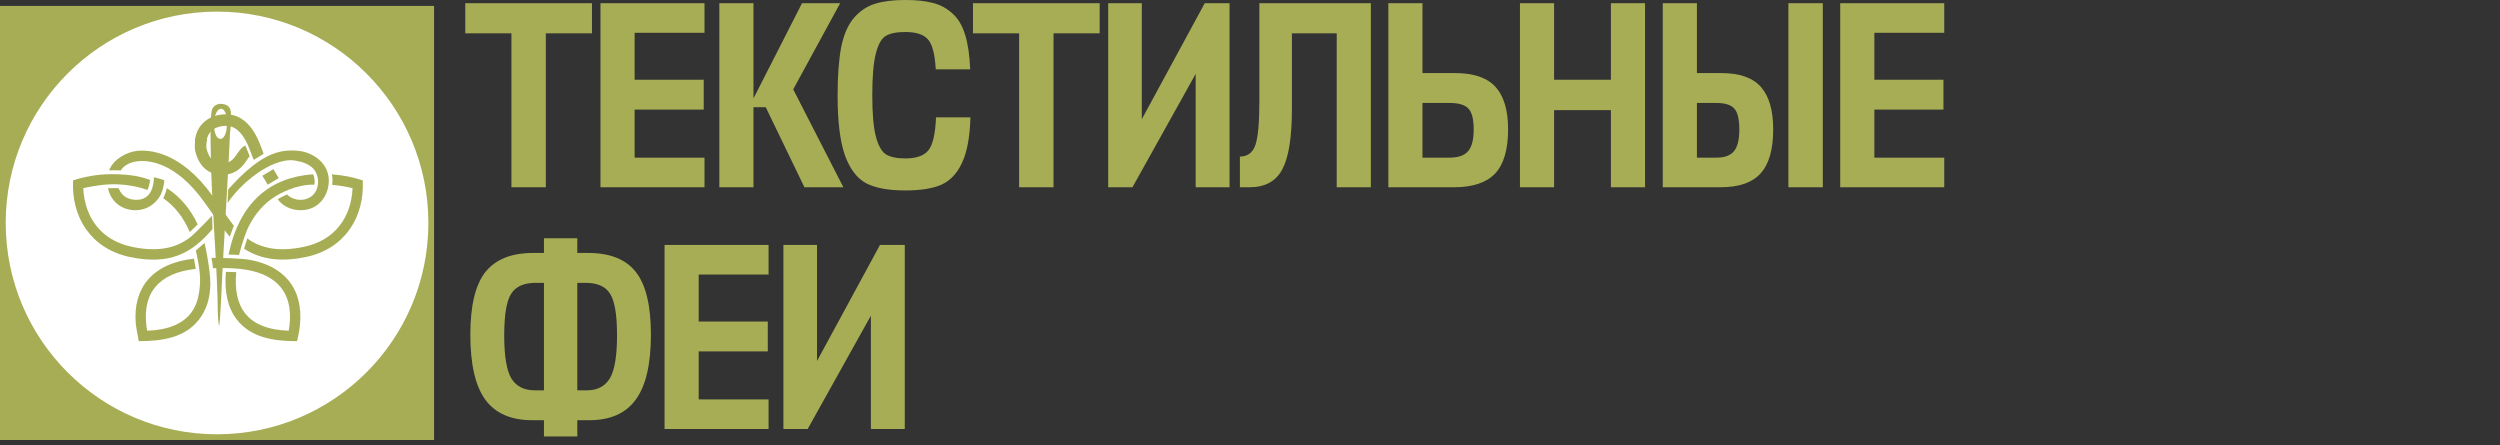 <?xml version="1.0" encoding="UTF-8"?> <svg xmlns="http://www.w3.org/2000/svg" width="455" height="81" viewBox="0 0 455 81" fill="none"><rect x="0" y="0" width="455" height="81" fill="#333333" stroke="none"/><path d="M107.738 0.583V6.068H99.34V34.078H93.078V6.068H84.68V0.583H107.738ZM128.22 28.69V34.078H109.288V0.583H128.22V5.971H115.502V14.515H128.075V19.952H115.502V28.69H128.22ZM153.492 34.078H146.404L139.366 19.515H137.132V34.078H130.919V0.583H137.132V17.913L145.968 0.583H152.909L144.366 16.262L153.492 34.078ZM170.357 21.36H176.619C176.522 24.887 176.021 27.622 175.115 29.564C174.241 31.505 172.995 32.848 171.377 33.593C169.791 34.305 167.59 34.661 164.775 34.661C161.7 34.661 159.322 34.224 157.639 33.35C155.956 32.444 154.661 30.729 153.755 28.204C152.881 25.68 152.444 22.072 152.444 17.379C152.444 13.722 152.671 10.745 153.124 8.447C153.609 6.149 154.402 4.385 155.503 3.155C156.603 1.926 157.865 1.1 159.289 0.68C160.713 0.227 162.542 3.06353e-05 164.775 3.06353e-05C166.781 3.06353e-05 168.448 0.178 169.775 0.534C171.102 0.858 172.283 1.489 173.318 2.427C174.354 3.333 175.131 4.628 175.649 6.311C176.166 7.961 176.474 10.065 176.571 12.621H170.309C170.147 9.806 169.661 7.977 168.852 7.136C168.076 6.262 166.716 5.825 164.775 5.825C163.157 5.825 161.959 6.068 161.182 6.554C160.406 7.039 159.807 8.123 159.386 9.806C158.966 11.457 158.755 13.981 158.755 17.379C158.755 20.648 158.966 23.107 159.386 24.758C159.807 26.408 160.406 27.509 161.182 28.059C161.991 28.576 163.189 28.835 164.775 28.835C166.749 28.835 168.14 28.35 168.949 27.379C169.759 26.408 170.228 24.402 170.357 21.36ZM200.139 0.583V6.068H191.741V34.078H185.479V6.068H177.081V0.583H200.139ZM207.806 0.583V21.699L219.262 0.583H223.777V34.078H217.612V13.447L206.107 34.078H201.689V0.583H207.806ZM235.127 19.806C235.127 24.984 234.544 28.657 233.379 30.826C232.214 32.994 230.24 34.078 227.457 34.078H225.661V28.495C227.052 28.495 227.991 27.8 228.476 26.408C228.962 25.017 229.204 22.347 229.204 18.398V0.583H249.496V34.078H243.282V6.068H235.127V19.806ZM274.474 23.544C274.474 27.233 273.681 29.919 272.095 31.602C270.51 33.253 268.034 34.078 264.668 34.078H252.678V0.583H258.891V13.301H264.814C268.212 13.301 270.672 14.143 272.193 15.825C273.714 17.508 274.474 20.081 274.474 23.544ZM263.794 18.738H258.891V28.69H263.843C265.364 28.69 266.464 28.317 267.144 27.573C267.856 26.797 268.212 25.47 268.212 23.593C268.212 21.683 267.888 20.405 267.241 19.758C266.626 19.078 265.477 18.738 263.794 18.738ZM282.845 0.583V14.515H293.185V0.583H299.399V34.078H293.185V20.049H282.845V34.078H276.631V0.583H282.845ZM322.721 23.544C322.721 27.233 321.944 29.919 320.391 31.602C318.87 33.253 316.475 34.078 313.206 34.078H302.623V0.583H308.837V13.301H313.303C316.604 13.301 318.999 14.143 320.488 15.825C321.976 17.508 322.721 20.081 322.721 23.544ZM331.75 0.583V34.078H325.488V0.583H331.75ZM312.332 18.738H308.837V28.69H312.429C313.853 28.69 314.889 28.317 315.536 27.573C316.216 26.797 316.556 25.47 316.556 23.593C316.556 21.683 316.248 20.405 315.633 19.758C315.051 19.078 313.95 18.738 312.332 18.738ZM353.853 28.69V34.078H334.921V0.583H353.853V5.971H341.134V14.515H353.707V19.952H341.134V28.69H353.853ZM85.602 60.893C85.602 55.651 86.508 51.864 88.32 49.534C90.165 47.204 93.062 46.039 97.01 46.039H99V43.369H105.068V46.039H107.059C111.039 46.039 113.936 47.204 115.748 49.534C117.56 51.864 118.466 55.651 118.466 60.893C118.466 66.298 117.544 70.246 115.699 72.738C113.887 75.23 111.072 76.476 107.253 76.476H105.068V79.437H99V76.476H96.816C92.997 76.476 90.165 75.23 88.32 72.738C86.508 70.246 85.602 66.298 85.602 60.893ZM106.622 51.476H105.068V71.039H106.816C108.725 71.039 110.117 70.311 110.991 68.855C111.864 67.398 112.301 64.793 112.301 61.039C112.301 57.317 111.881 54.793 111.039 53.466C110.198 52.139 108.725 51.476 106.622 51.476ZM91.767 61.039C91.767 64.826 92.204 67.447 93.078 68.903C93.984 70.327 95.392 71.039 97.301 71.039H99V51.476H97.495C95.359 51.476 93.871 52.139 93.029 53.466C92.188 54.793 91.767 57.317 91.767 61.039ZM139.882 72.69V78.078H120.95V44.583H139.882V49.971H127.164V58.515H139.737V63.952H127.164V72.69H139.882ZM148.697 44.583V65.699L160.154 44.583H164.668V78.078H158.503V57.447L146.998 78.078H142.581V44.583H148.697Z" fill="#A7AD55"></path><rect x="1.04" y="2.116" width="76.923" height="76.923" fill="#A7AD55" stroke="#A7AD55" stroke-width="2.079"></rect><circle cx="39.502" cy="40.577" r="38.462" fill="white"></circle><g clip-path="url(#clip0_189_145)"><path d="M30.364 34.243C30.261 34.732 30.067 35.345 29.713 36.075C31.793 37.519 33.405 39.578 34.532 42.227C35.048 41.749 35.616 41.205 35.982 40.851C34.653 38.001 32.772 35.789 30.364 34.243Z" fill="#A7AD55"></path><path d="M50.208 35.682C50.723 35.366 53.764 33.531 57.216 33.608C57.214 33.608 57.212 33.607 57.21 33.607C57.357 32.933 57.213 32.251 56.987 31.716C49.197 32.269 43.605 36.745 41.592 46.329C42.221 46.333 43.062 46.379 43.5 46.407C44.111 43.992 44.936 41.883 45.123 41.495C46.34 38.956 48.041 37.009 50.208 35.682Z" fill="#A7AD55"></path><path d="M19.644 34.266C20.354 37.304 22.846 38.322 24.814 38.258C26.759 38.196 28.284 37.109 29.113 35.682C29.711 34.655 29.949 32.932 29.899 32.839C29.824 32.697 28.015 32.258 28.015 32.258C28.002 33.268 27.795 36.42 24.754 36.37C23.55 36.35 22.164 35.852 21.599 34.248C21.6 34.251 21.599 34.253 21.6 34.255C20.995 34.231 20.395 34.228 19.644 34.266Z" fill="#A7AD55"></path><path d="M66.019 32.825C64.345 32.288 62.642 31.899 60.397 31.73C60.523 32.341 60.546 32.983 60.467 33.646C60.467 33.646 60.466 33.647 60.465 33.647C62.097 33.783 63.422 34.062 64.167 34.246C63.925 39.494 61.017 43.728 55.29 44.927C50.461 45.938 47.323 45.073 44.999 43.399C44.797 44.025 44.579 44.737 44.419 45.267C47.809 47.464 51.691 47.61 55.674 46.776C62.857 45.272 66.371 39.383 66.019 32.825Z" fill="#A7AD55"></path><path d="M37.216 44.222C36.69 44.67 36.078 45.208 35.634 45.602C35.753 46.084 36.506 49.175 36.409 51.42C36.311 53.717 35.83 55.572 34.768 56.958C33.219 58.98 30.534 60.066 26.778 60.189C26.337 57.712 26.337 54.544 28.294 52.205C29.815 50.388 32.274 49.295 35.629 48.938C35.523 48.294 35.396 47.589 35.303 47.078C31.508 47.506 28.674 48.815 26.854 50.99C25.172 53 24.445 55.696 24.709 58.878C24.775 59.673 25.257 62.089 25.257 62.089C29.449 62.095 33.664 61.498 36.259 58.11C37.549 56.425 38.282 54.242 38.283 51.581C38.283 49.309 37.467 45.118 37.216 44.222Z" fill="#A7AD55"></path><path d="M38.499 46.925C38.608 47.533 38.714 48.363 38.769 48.816C39.048 48.821 42.126 48.641 44.816 49.093C47.602 49.562 49.684 50.598 51.03 52.206C52.987 54.545 52.987 57.712 52.546 60.19C48.791 60.066 46.105 58.981 44.556 56.959C43.216 55.209 42.695 52.719 42.996 49.527C42.395 49.503 41.69 49.486 41.116 49.475C40.799 53.107 41.449 56.001 43.065 58.11C45.7 61.55 50.001 62.096 54.067 62.09C54.26 61.225 54.472 60.355 54.592 59.135C54.917 55.841 54.197 53.055 52.471 50.991C50.926 49.145 48.654 47.923 45.684 47.333C43.922 46.983 40.301 46.942 38.499 46.925Z" fill="#A7AD55"></path><path fill-rule="evenodd" clip-rule="evenodd" d="M39.878 59.354C40.102 58.611 40.412 50.763 40.489 49.306C40.961 40.353 41.632 30.344 41.99 21.471C42.058 20.527 42.179 19.412 40.934 19.017C39.618 18.599 38.671 19.33 38.527 20.159C38.223 21.923 38.335 25.927 38.361 27.805C38.478 36.45 39.322 45.467 39.583 54.024C39.624 55.359 39.585 58.192 39.878 59.354ZM38.949 22.512C38.987 20.999 39.507 19.785 40.24 19.803C40.664 19.814 40.971 20.229 41.148 20.868C41.277 21.336 41.337 21.924 41.321 22.563C41.282 24.076 40.835 25.301 40.101 25.282C39.368 25.263 38.911 24.024 38.949 22.512Z" fill="#A7AD55"></path><path d="M41.423 36.945C44.254 32.744 50.343 28.166 54.247 29.348C54.995 29.435 56.01 29.81 56.788 30.469C58.092 31.571 58.303 33.977 57.086 35.35C56.456 36.06 55.552 36.4 54.569 36.368C53.709 36.341 52.807 35.999 52.25 35.377C52.252 35.381 52.252 35.386 52.255 35.39C51.625 35.653 51.068 35.942 50.552 36.259C51.378 37.428 52.828 38.203 54.509 38.256C58.177 38.374 59.951 35.299 59.838 32.673C59.697 29.431 56.735 27.737 54.464 27.471C50.645 27.026 47.194 28.166 41.53 34.482C41.507 35.466 41.422 36.267 41.423 36.945Z" fill="#A7AD55"></path><path d="M38.686 41.662C38.686 41.19 38.592 40.34 38.592 39.255C38.593 39.255 36.214 41.776 34.843 43.005C32.47 44.932 29.23 46.016 24.033 44.928C18.293 43.726 15.396 39.468 15.156 34.248C15.755 34.099 16.731 33.911 17.934 33.742C20.764 33.345 22.552 33.633 23.133 33.703C24.346 33.848 25.597 34.12 26.822 34.576C27.062 34.14 27.237 33.368 27.347 32.753C26.555 32.464 25.758 32.243 24.969 32.078C23.818 31.838 20.231 31.446 17.12 31.932C14.9 32.278 13.752 32.683 13.305 32.827C12.948 39.443 16.505 45.282 23.649 46.777C30.803 48.275 34.88 46.191 38.686 41.662Z" fill="#A7AD55"></path><path d="M19.849 31.005C20.562 30.979 21.262 30.981 22.003 31.021C21.981 31.049 22.602 29.628 25.077 29.349C26.967 29.137 31.929 29.418 37.223 36.841C37.619 37.398 40.999 42.212 41.825 43.082C42.076 42.327 42.481 41.302 42.563 41.094C41.949 40.367 39.037 36.14 38.752 35.742C32.876 27.501 27.079 27.214 24.86 27.473C23.212 27.666 20.756 28.796 19.848 31.006C19.848 31.006 19.848 31.006 19.849 31.005Z" fill="#A7AD55"></path><path d="M49.73 33.012L48.755 31.387" stroke="#A7AD55" stroke-width="2.337" stroke-miterlimit="22.926"></path><path d="M47.092 28.541C46.611 27.777 45.418 21.876 41.159 21.858C38.016 21.846 36.564 24.008 36.562 25.76" stroke="#A7AD55" stroke-width="2.103" stroke-miterlimit="22.926"></path><path d="M45.053 27.458C43.984 27.884 43.598 30.771 40.435 30.771C37.272 30.771 36.638 27.678 36.528 27.08C36.435 26.576 36.606 25.227 36.606 25.227" stroke="#A7AD55" stroke-width="2.103" stroke-miterlimit="22.926"></path><path fill-rule="evenodd" clip-rule="evenodd" d="M41.214 20.947L41.288 23.131L41.886 23.954C41.923 23.531 41.906 23.5 42.02 22.141L42.026 20.947H41.214Z" fill="#A7AD55"></path></g><defs><clipPath id="clip0_189_145"><rect width="53.281" height="44.518" fill="white" transform="translate(12.859 18.274)"></rect></clipPath></defs></svg> 